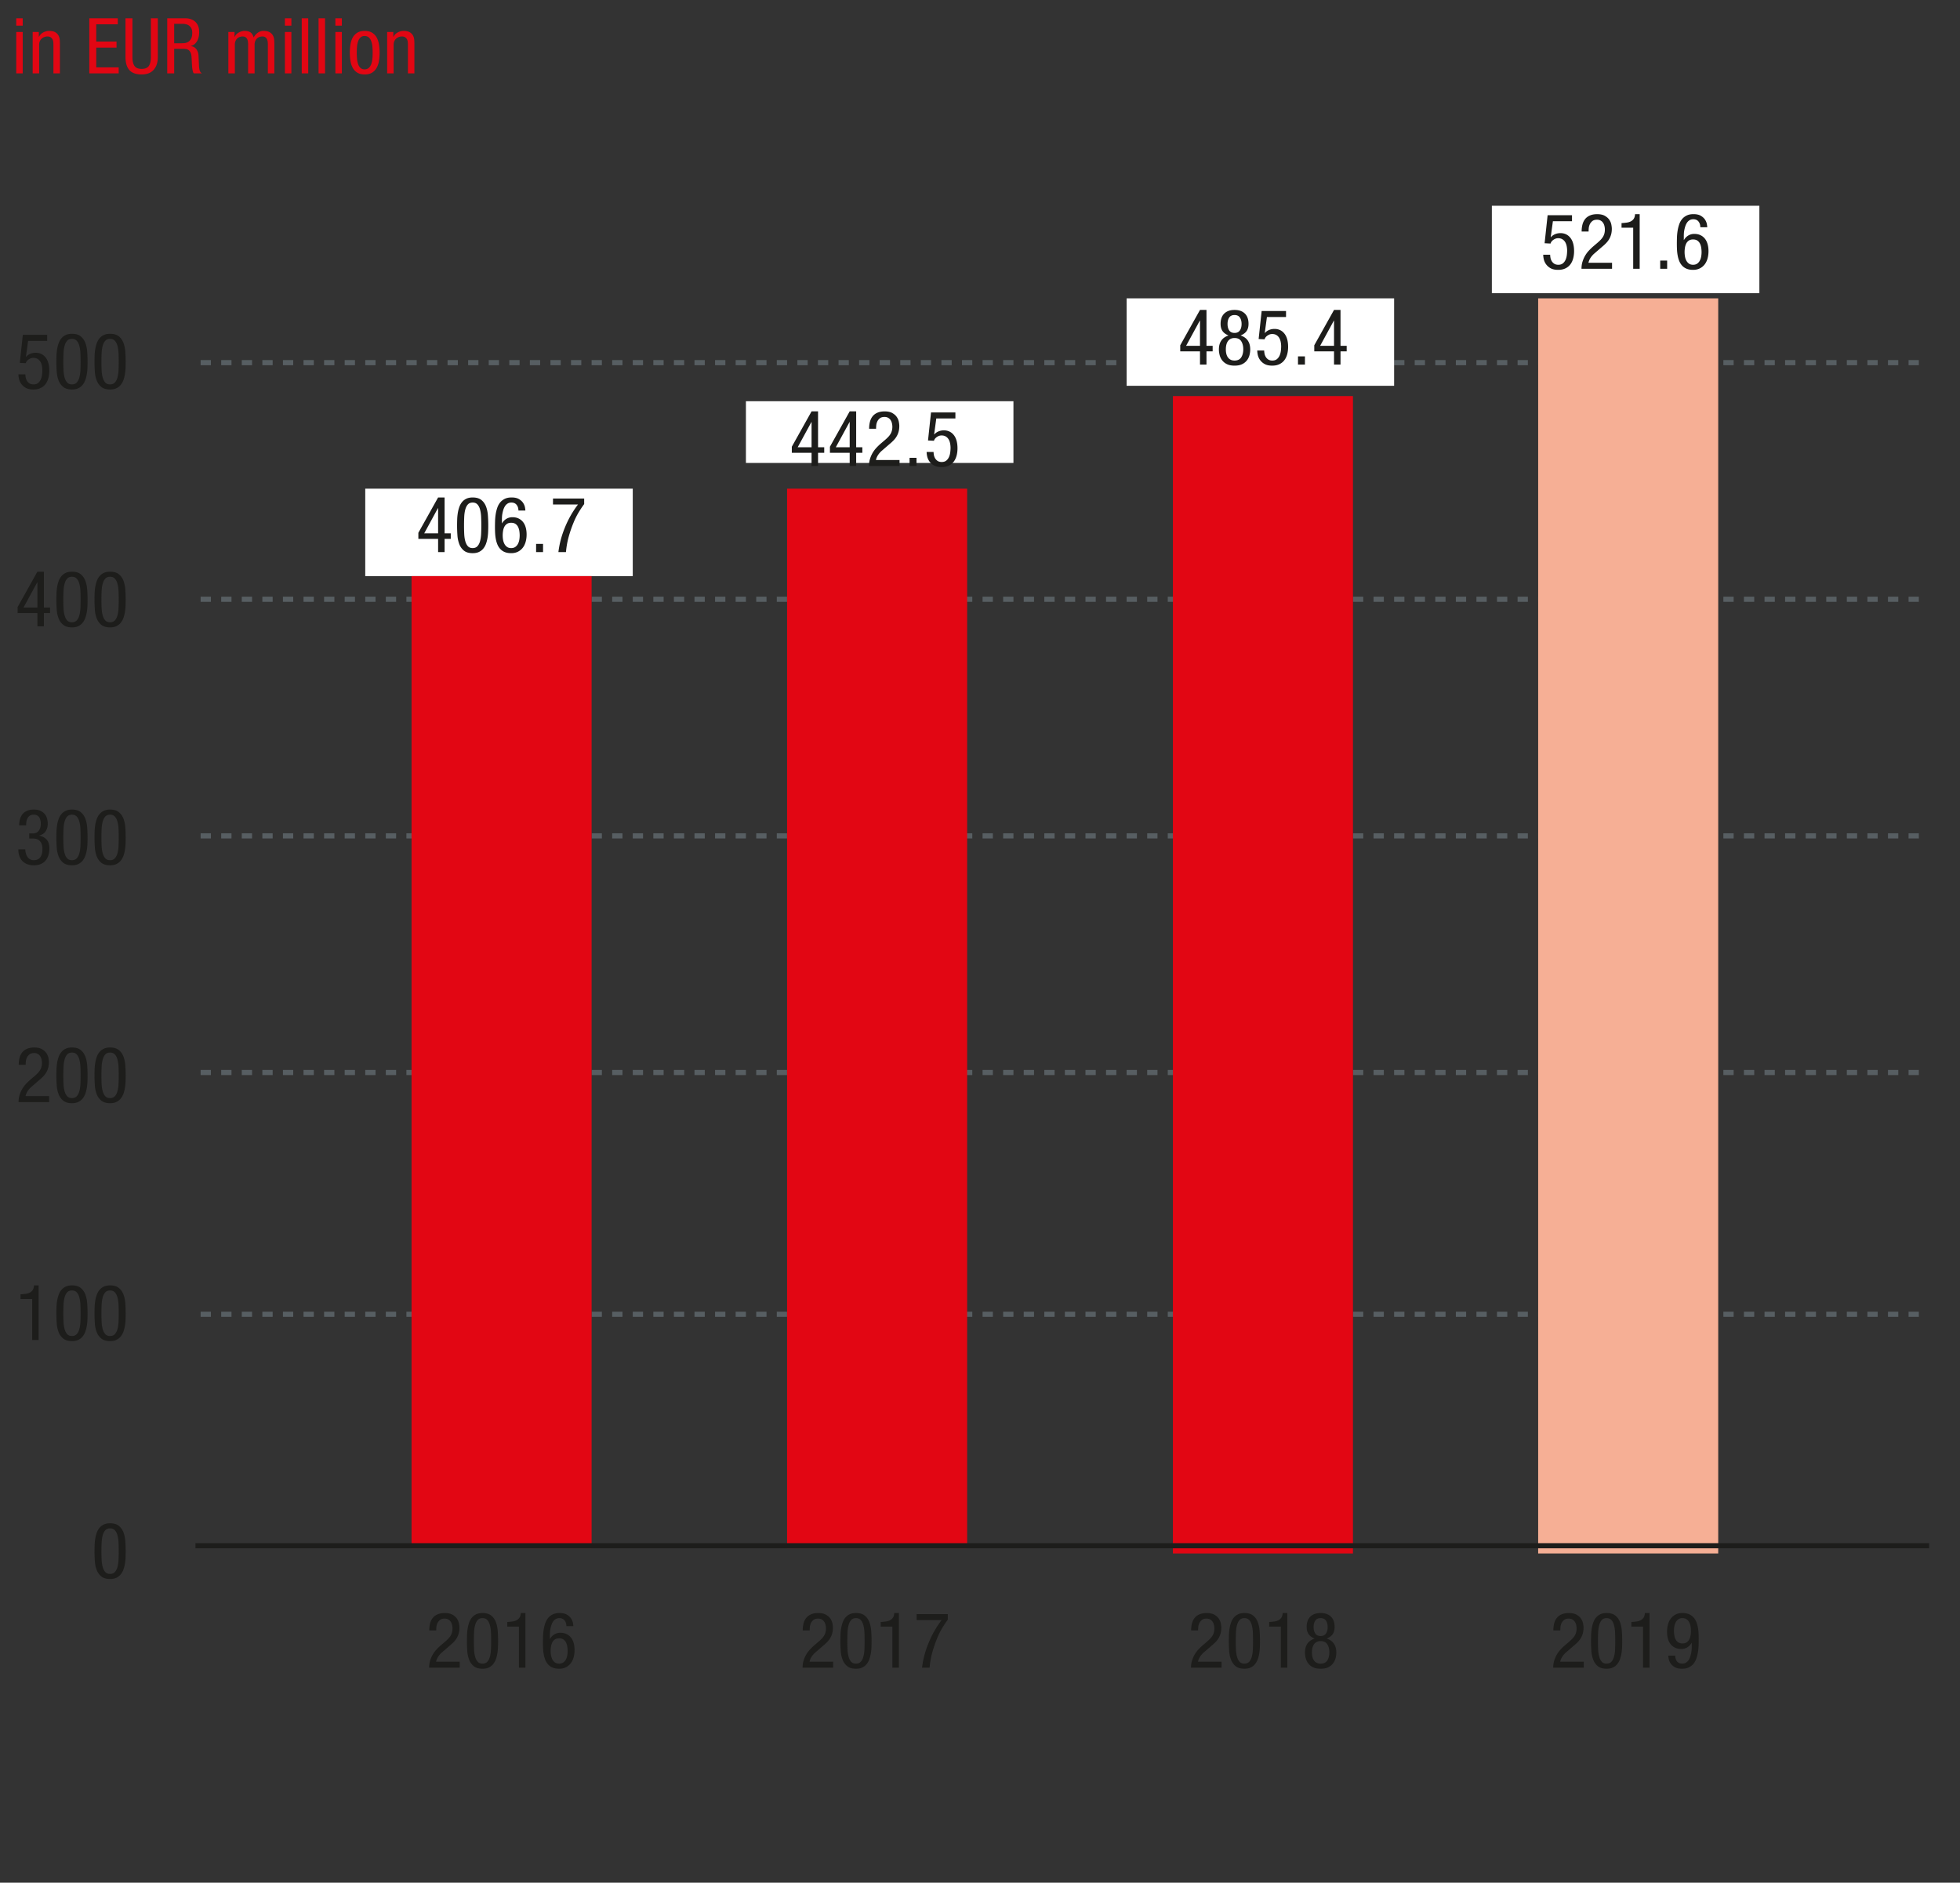 <svg xmlns="http://www.w3.org/2000/svg" xmlns:xlink="http://www.w3.org/1999/xlink" width="381" height="366" viewBox="0 0 381 366"><rect x="0" y="0" width="381" height="366" fill="#333333" stroke="none"/><style>.st2{fill:#1d1d1b}.st8{fill:#e20613}.st19{fill:#fff}.st51{fill:none;stroke:#575e62;stroke-miterlimit:10;stroke-dasharray:2,2}.st52{fill:none;stroke:#e20613;stroke-width:35}.st626{display:inline}</style><g id="Grafik"><path class="st2" d="M21.4 306.964c-.72 0-1.283-.163-1.688-.487a2.952 2.952 0 01-.908-1.253 5.827 5.827 0 01-.367-1.725 27.156 27.156 0 01-.068-1.905c0-.39.008-.795.022-1.215.015-.42.055-.832.12-1.237s.163-.79.292-1.155.308-.685.533-.96c.225-.274.505-.492.84-.652s.743-.24 1.223-.24c.72 0 1.282.163 1.688.487.405.325.707.748.907 1.268.2.521.323 1.105.368 1.755a28.247 28.247 0 01.045 3.12c-.015.41-.055.815-.12 1.215-.065.4-.163.78-.292 1.141a3.21 3.21 0 01-.532.952 2.399 2.399 0 01-.84.652c-.335.159-.743.239-1.223.239zm-1.68-5.37c0 .561.012 1.103.037 1.628.024.524.093.992.206 1.402s.28.737.501.982c.221.245.533.367.936.367.393 0 .702-.122.928-.367s.396-.572.508-.982c.113-.41.182-.878.207-1.402a36.371 36.371 0 000-3.308 6.593 6.593 0 00-.207-1.433c-.113-.415-.282-.745-.508-.99s-.536-.367-.928-.367c-.403 0-.715.122-.936.367-.221.245-.388.575-.501.99s-.182.893-.206 1.433c-.025.54-.037 1.1-.037 1.68zM3.985 251.626c.33-.021.65-.05.96-.09s.585-.12.825-.24.435-.29.585-.51.235-.521.255-.9h.9v10.62H6.25v-7.98H3.985v-.9zM13.99 260.716c-.72 0-1.283-.163-1.688-.487a2.952 2.952 0 01-.908-1.253 5.827 5.827 0 01-.367-1.725 27.156 27.156 0 01-.068-1.905c0-.39.008-.795.022-1.215.015-.42.055-.832.12-1.237s.163-.79.292-1.155.308-.685.533-.96c.225-.274.505-.492.84-.652s.743-.24 1.223-.24c.72 0 1.282.163 1.688.487.405.325.707.748.907 1.268.2.521.323 1.105.368 1.755a28.247 28.247 0 01.045 3.12c-.015.41-.055.815-.12 1.215-.065.4-.163.78-.292 1.141a3.21 3.21 0 01-.532.952 2.399 2.399 0 01-.84.652c-.336.159-.743.239-1.223.239zm-1.68-5.37c0 .561.012 1.103.037 1.628.024.524.093.992.206 1.402s.28.737.501.982c.221.245.533.367.936.367.393 0 .702-.122.928-.367s.396-.572.508-.982c.113-.41.182-.878.207-1.402a36.371 36.371 0 000-3.308 6.593 6.593 0 00-.207-1.433c-.113-.415-.282-.745-.508-.99s-.536-.367-.928-.367c-.403 0-.715.122-.936.367-.221.245-.388.575-.501.99s-.182.893-.206 1.433c-.025.54-.037 1.1-.037 1.68zM21.399 260.716c-.72 0-1.283-.163-1.688-.487a2.952 2.952 0 01-.908-1.253 5.827 5.827 0 01-.367-1.725 27.156 27.156 0 01-.068-1.905c0-.39.008-.795.022-1.215.015-.42.055-.832.12-1.237s.163-.79.292-1.155.308-.685.533-.96c.225-.274.505-.492.84-.652s.743-.24 1.223-.24c.72 0 1.282.163 1.688.487.405.325.707.748.907 1.268.2.521.323 1.105.368 1.755a28.247 28.247 0 01.045 3.12c-.015.41-.055.815-.12 1.215-.065.4-.163.78-.292 1.141a3.21 3.21 0 01-.532.952 2.399 2.399 0 01-.84.652c-.335.159-.743.239-1.223.239zm-1.68-5.37c0 .561.012 1.103.037 1.628.024.524.093.992.206 1.402s.28.737.501.982c.221.245.533.367.936.367.393 0 .702-.122.928-.367s.396-.572.508-.982c.113-.41.182-.878.207-1.402a36.371 36.371 0 000-3.308 6.593 6.593 0 00-.207-1.433c-.113-.415-.282-.745-.508-.99s-.536-.367-.928-.367c-.403 0-.715.122-.936.367-.221.245-.388.575-.501.99s-.182.893-.206 1.433c-.025.54-.037 1.1-.037 1.68zM9.55 214.256H3.61c0-.49.064-.945.194-1.365a5.52 5.52 0 011.229-2.152c.273-.295.559-.572.857-.832l.864-.735c.209-.18.4-.36.574-.54.174-.18.323-.37.447-.57.124-.199.218-.417.283-.652.064-.234.097-.497.097-.787 0-.22-.027-.445-.081-.675a1.917 1.917 0 00-.257-.615c-.118-.181-.275-.327-.471-.442s-.432-.173-.707-.173c-.402 0-.714.093-.935.277-.221.186-.386.4-.493.646a2.301 2.301 0 00-.192.757c-.02.261-.029.466-.029.615H3.64c0-.5.055-.957.165-1.372.11-.415.285-.771.525-1.065.24-.295.552-.524.938-.689.385-.165.847-.248 1.387-.248.61 0 1.103.105 1.478.315s.665.462.87.757c.205.296.34.605.405.931.064.325.097.603.097.832 0 .4-.043.76-.128 1.08s-.206.617-.362.893-.35.535-.581.78a9.047 9.047 0 01-.801.742l-1.51 1.305c-.292.25-.539.528-.74.833a2.987 2.987 0 00-.422.982h4.59v1.167zM13.99 214.466c-.72 0-1.283-.163-1.688-.487a2.952 2.952 0 01-.908-1.253 5.827 5.827 0 01-.367-1.725 27.156 27.156 0 01-.068-1.905c0-.39.008-.795.022-1.215.015-.42.055-.832.12-1.237s.163-.79.292-1.155.308-.685.533-.96c.225-.274.505-.492.84-.652s.743-.24 1.223-.24c.72 0 1.282.163 1.688.487.405.325.707.748.907 1.268.2.521.323 1.105.368 1.755a28.247 28.247 0 01.045 3.12c-.015.41-.055.815-.12 1.215-.065.4-.163.78-.292 1.141a3.21 3.21 0 01-.532.952 2.399 2.399 0 01-.84.652c-.336.159-.743.239-1.223.239zm-1.68-5.37c0 .561.012 1.103.037 1.628.024.524.093.992.206 1.402s.28.737.501.982c.221.245.533.367.936.367.393 0 .702-.122.928-.367s.396-.572.508-.982c.113-.41.182-.878.207-1.402a36.371 36.371 0 000-3.308 6.593 6.593 0 00-.207-1.433c-.113-.415-.282-.745-.508-.99s-.536-.367-.928-.367c-.403 0-.715.122-.936.367-.221.245-.388.575-.501.99s-.182.893-.206 1.433c-.025.54-.037 1.1-.037 1.68zM21.399 214.466c-.72 0-1.283-.163-1.688-.487a2.952 2.952 0 01-.908-1.253 5.827 5.827 0 01-.367-1.725 27.156 27.156 0 01-.068-1.905c0-.39.008-.795.022-1.215.015-.42.055-.832.12-1.237s.163-.79.292-1.155.308-.685.533-.96c.225-.274.505-.492.84-.652s.743-.24 1.223-.24c.72 0 1.282.163 1.688.487.405.325.707.748.907 1.268.2.521.323 1.105.368 1.755a28.247 28.247 0 01.045 3.12c-.015.41-.055.815-.12 1.215-.065.4-.163.78-.292 1.141a3.21 3.21 0 01-.532.952 2.399 2.399 0 01-.84.652c-.335.159-.743.239-1.223.239zm-1.68-5.37c0 .561.012 1.103.037 1.628.024.524.093.992.206 1.402s.28.737.501.982c.221.245.533.367.936.367.393 0 .702-.122.928-.367s.396-.572.508-.982c.113-.41.182-.878.207-1.402a36.371 36.371 0 000-3.308 6.593 6.593 0 00-.207-1.433c-.113-.415-.282-.745-.508-.99s-.536-.367-.928-.367c-.403 0-.715.122-.936.367-.221.245-.388.575-.501.99s-.182.893-.206 1.433c-.025.54-.037 1.1-.037 1.68zM5.68 162.021h.651c.552 0 .957-.18 1.213-.54.257-.359.385-.805.385-1.335 0-.239-.025-.467-.074-.683a1.745 1.745 0 00-.228-.562c-.103-.159-.243-.287-.419-.382s-.387-.143-.632-.143c-.342 0-.612.072-.808.218a1.438 1.438 0 00-.448.532c-.103.21-.169.435-.198.675s-.044.455-.044.646H3.73c0-.45.055-.863.165-1.238.11-.375.28-.697.51-.967.23-.271.522-.48.878-.63.354-.15.777-.226 1.267-.226.55 0 1.002.088 1.358.263.354.175.635.397.84.667.205.271.345.568.42.893.075.325.112.638.112.938 0 .54-.132 1.021-.397 1.44s-.682.7-1.252.84v.03c.6.12 1.078.375 1.433.765.355.391.533.96.533 1.71 0 .48-.063.923-.188 1.328a2.956 2.956 0 01-.555 1.042c-.245.29-.558.516-.938.675-.38.16-.825.24-1.335.24-.48 0-.885-.062-1.215-.188a2.809 2.809 0 01-.832-.473 2.254 2.254 0 01-.533-.638 3.331 3.331 0 01-.412-1.275 4.97 4.97 0 01-.022-.383v-.135h1.35c0 .24.032.485.096.735.063.25.162.478.295.682.132.205.304.37.516.495.211.125.464.188.759.188.187 0 .38-.029.582-.09.201-.06.38-.17.538-.33.157-.159.288-.382.391-.667s.155-.652.155-1.103c0-.63-.153-1.125-.46-1.485-.306-.36-.786-.54-1.438-.54H5.68v-.989zM13.99 168.216c-.72 0-1.283-.163-1.688-.487a2.952 2.952 0 01-.908-1.253 5.827 5.827 0 01-.367-1.725 27.156 27.156 0 01-.068-1.905c0-.39.008-.795.022-1.215.015-.42.055-.832.12-1.237s.163-.79.292-1.155.308-.685.533-.96c.225-.274.505-.492.84-.652s.743-.24 1.223-.24c.72 0 1.282.163 1.688.487.405.325.707.748.907 1.268.2.521.323 1.105.368 1.755a28.247 28.247 0 01.045 3.12c-.015.41-.055.815-.12 1.215-.065.4-.163.78-.292 1.141a3.21 3.21 0 01-.532.952 2.399 2.399 0 01-.84.652c-.336.159-.743.239-1.223.239zm-1.68-5.37c0 .561.012 1.103.037 1.628.024.524.093.992.206 1.402s.28.737.501.982c.221.245.533.367.936.367.393 0 .702-.122.928-.367s.396-.572.508-.982c.113-.41.182-.878.207-1.402a36.371 36.371 0 000-3.308 6.593 6.593 0 00-.207-1.433c-.113-.415-.282-.745-.508-.99s-.536-.367-.928-.367c-.403 0-.715.122-.936.367-.221.245-.388.575-.501.99s-.182.893-.206 1.433c-.025.54-.037 1.1-.037 1.68zM21.399 168.216c-.72 0-1.283-.163-1.688-.487a2.952 2.952 0 01-.908-1.253 5.827 5.827 0 01-.367-1.725 27.156 27.156 0 01-.068-1.905c0-.39.008-.795.022-1.215.015-.42.055-.832.12-1.237s.163-.79.292-1.155.308-.685.533-.96c.225-.274.505-.492.84-.652s.743-.24 1.223-.24c.72 0 1.282.163 1.688.487.405.325.707.748.907 1.268.2.521.323 1.105.368 1.755a28.247 28.247 0 01.045 3.12c-.015.41-.055.815-.12 1.215-.065.4-.163.78-.292 1.141a3.21 3.21 0 01-.532.952 2.399 2.399 0 01-.84.652c-.335.159-.743.239-1.223.239zm-1.68-5.37c0 .561.012 1.103.037 1.628.024.524.093.992.206 1.402s.28.737.501.982c.221.245.533.367.936.367.393 0 .702-.122.928-.367s.396-.572.508-.982c.113-.41.182-.878.207-1.402a36.371 36.371 0 000-3.308 6.593 6.593 0 00-.207-1.433c-.113-.415-.282-.745-.508-.99s-.536-.367-.928-.367c-.403 0-.715.122-.936.367-.221.245-.388.575-.501.99s-.182.893-.206 1.433c-.025.54-.037 1.1-.037 1.68zM7.27 111.136h1.26v6.976h1.2v1.079h-1.2v2.565H7.27v-2.565H3.43v-1.185l3.84-6.87zm-2.7 6.975h2.7v-4.905h-.03l-2.67 4.905zM13.99 121.966c-.72 0-1.283-.163-1.688-.487a2.952 2.952 0 01-.908-1.253 5.827 5.827 0 01-.367-1.725 27.156 27.156 0 01-.068-1.905c0-.39.008-.795.022-1.215.015-.42.055-.832.12-1.237s.163-.79.292-1.155.308-.685.533-.96c.225-.274.505-.492.84-.652s.743-.24 1.223-.24c.72 0 1.282.163 1.688.487.405.325.707.748.907 1.268.2.521.323 1.105.368 1.755a28.247 28.247 0 01.045 3.12c-.015.41-.055.815-.12 1.215-.065.4-.163.78-.292 1.141a3.21 3.21 0 01-.532.952 2.399 2.399 0 01-.84.652c-.336.159-.743.239-1.223.239zm-1.68-5.37c0 .561.012 1.103.037 1.628.024.524.093.992.206 1.402s.28.737.501.982c.221.245.533.367.936.367.393 0 .702-.122.928-.367s.396-.572.508-.982c.113-.41.182-.878.207-1.402a36.371 36.371 0 000-3.308 6.593 6.593 0 00-.207-1.433c-.113-.415-.282-.745-.508-.99s-.536-.367-.928-.367c-.403 0-.715.122-.936.367-.221.245-.388.575-.501.99s-.182.893-.206 1.433c-.025.54-.037 1.1-.037 1.68zM21.399 121.966c-.72 0-1.283-.163-1.688-.487a2.952 2.952 0 01-.908-1.253 5.827 5.827 0 01-.367-1.725 27.156 27.156 0 01-.068-1.905c0-.39.008-.795.022-1.215.015-.42.055-.832.12-1.237s.163-.79.292-1.155.308-.685.533-.96c.225-.274.505-.492.84-.652s.743-.24 1.223-.24c.72 0 1.282.163 1.688.487.405.325.707.748.907 1.268.2.521.323 1.105.368 1.755a28.247 28.247 0 01.045 3.12c-.015.41-.055.815-.12 1.215-.065.4-.163.78-.292 1.141a3.21 3.21 0 01-.532.952 2.399 2.399 0 01-.84.652c-.335.159-.743.239-1.223.239zm-1.68-5.37c0 .561.012 1.103.037 1.628.024.524.093.992.206 1.402s.28.737.501.982c.221.245.533.367.936.367.393 0 .702-.122.928-.367s.396-.572.508-.982c.113-.41.182-.878.207-1.402a36.371 36.371 0 000-3.308 6.593 6.593 0 00-.207-1.433c-.113-.415-.282-.745-.508-.99s-.536-.367-.928-.367c-.403 0-.715.122-.936.367-.221.245-.388.575-.501.99s-.182.893-.206 1.433c-.025.54-.037 1.1-.037 1.68zM4.435 65.1h4.74v1.17H5.461l-.417 3.075.03.03c.219-.26.492-.458.821-.593a2.679 2.679 0 011.03-.202c.806 0 1.45.303 1.933.907.482.605.724 1.468.724 2.588 0 .5-.058.97-.172 1.409-.115.44-.295.825-.54 1.155-.245.33-.565.593-.96.788-.398.195-.87.293-1.42.293-.63 0-1.135-.112-1.515-.338a2.667 2.667 0 01-1.298-1.785 4.474 4.474 0 01-.097-.818h1.35c0 .141.017.32.051.54.034.221.108.436.221.646.113.21.275.39.486.54.211.149.489.225.833.225.363 0 .658-.092.884-.277.226-.185.4-.417.523-.697.123-.28.204-.58.243-.9a7.39 7.39 0 00.059-.886c0-.29-.029-.58-.088-.87s-.155-.547-.288-.772a1.593 1.593 0 00-.538-.548c-.227-.14-.502-.21-.826-.21-.226 0-.43.043-.612.128a2.022 2.022 0 00-.465.293c-.128.109-.226.225-.295.345s-.103.21-.103.27l-1.165-.06.585-5.446zM13.99 75.72c-.72 0-1.283-.163-1.688-.487a2.952 2.952 0 01-.908-1.253 5.827 5.827 0 01-.367-1.725 27.156 27.156 0 01-.068-1.905c0-.39.008-.795.022-1.215.015-.42.055-.832.12-1.237s.163-.79.292-1.155.308-.685.533-.96c.225-.274.505-.492.84-.652s.743-.24 1.223-.24c.72 0 1.282.163 1.688.487.405.325.707.748.907 1.268.2.521.323 1.105.368 1.755a28.247 28.247 0 01.045 3.12c-.015.41-.055.815-.12 1.215-.065.4-.163.78-.292 1.141a3.21 3.21 0 01-.532.952 2.399 2.399 0 01-.84.652c-.336.159-.743.239-1.223.239zm-1.68-5.37c0 .561.012 1.103.037 1.628.024.524.093.992.206 1.402s.28.737.501.982c.221.245.533.367.936.367.393 0 .702-.122.928-.367s.396-.572.508-.982c.113-.41.182-.878.207-1.402a36.371 36.371 0 000-3.308 6.593 6.593 0 00-.207-1.433c-.113-.415-.282-.745-.508-.99s-.536-.367-.928-.367c-.403 0-.715.122-.936.367-.221.245-.388.575-.501.99s-.182.893-.206 1.433c-.025.54-.037 1.1-.037 1.68zM21.399 75.72c-.72 0-1.283-.163-1.688-.487a2.952 2.952 0 01-.908-1.253 5.827 5.827 0 01-.367-1.725 27.156 27.156 0 01-.068-1.905c0-.39.008-.795.022-1.215.015-.42.055-.832.12-1.237s.163-.79.292-1.155.308-.685.533-.96c.225-.274.505-.492.84-.652s.743-.24 1.223-.24c.72 0 1.282.163 1.688.487.405.325.707.748.907 1.268.2.521.323 1.105.368 1.755a28.247 28.247 0 01.045 3.12c-.015.41-.055.815-.12 1.215-.065.4-.163.78-.292 1.141a3.21 3.21 0 01-.532.952 2.399 2.399 0 01-.84.652c-.335.159-.743.239-1.223.239zm-1.68-5.37c0 .561.012 1.103.037 1.628.024.524.093.992.206 1.402s.28.737.501.982c.221.245.533.367.936.367.393 0 .702-.122.928-.367s.396-.572.508-.982c.113-.41.182-.878.207-1.402a36.371 36.371 0 000-3.308 6.593 6.593 0 00-.207-1.433c-.113-.415-.282-.745-.508-.99s-.536-.367-.928-.367c-.403 0-.715.122-.936.367-.221.245-.388.575-.501.99s-.182.893-.206 1.433c-.025.54-.037 1.1-.037 1.68z"/><path class="st51" d="M39 70.5h335M39 116.5h335M39 162.5h335M39 208.5h335M39 255.5h335M36.81 255.03"/><path class="st2" d="M161.952 324.201h-5.94c0-.49.064-.945.194-1.365a5.52 5.52 0 011.229-2.152c.273-.295.559-.572.857-.832l.864-.735c.209-.18.4-.36.574-.54.174-.18.323-.37.447-.57.124-.199.218-.417.283-.652.064-.234.097-.497.097-.787 0-.22-.027-.445-.081-.675a1.917 1.917 0 00-.257-.615c-.118-.181-.275-.327-.471-.442s-.432-.173-.707-.173c-.402 0-.714.093-.935.277-.221.186-.386.4-.493.646a2.301 2.301 0 00-.192.757c-.02.261-.029.466-.029.615h-1.35c0-.5.055-.957.165-1.372.11-.415.285-.771.525-1.065.24-.295.552-.524.938-.689.385-.165.847-.248 1.387-.248.61 0 1.103.105 1.478.315s.665.462.87.757c.205.296.34.605.405.931.064.325.097.603.097.832 0 .4-.043.76-.128 1.08s-.206.617-.362.893-.35.535-.581.78a9.047 9.047 0 01-.801.742l-1.51 1.305c-.292.25-.539.528-.74.833a2.987 2.987 0 00-.422.982h4.59v1.167zM166.392 324.411c-.72 0-1.283-.163-1.688-.487a2.952 2.952 0 01-.908-1.253 5.827 5.827 0 01-.367-1.725 27.156 27.156 0 01-.068-1.905c0-.39.008-.795.022-1.215.015-.42.055-.832.12-1.237s.163-.79.292-1.155.308-.685.533-.96c.225-.274.505-.492.84-.652s.743-.24 1.223-.24c.72 0 1.282.163 1.688.487.405.325.707.748.907 1.268.2.521.323 1.105.368 1.755a28.247 28.247 0 01.045 3.12c-.015.41-.055.815-.12 1.215-.065.4-.163.78-.292 1.141a3.21 3.21 0 01-.532.952 2.399 2.399 0 01-.84.652c-.336.159-.743.239-1.223.239zm-1.681-5.37c0 .561.012 1.103.037 1.628.024.524.093.992.206 1.402s.28.737.501.982c.221.245.533.367.936.367.393 0 .702-.122.928-.367s.396-.572.508-.982c.113-.41.182-.878.207-1.402a36.371 36.371 0 000-3.308 6.593 6.593 0 00-.207-1.433c-.113-.415-.282-.745-.508-.99s-.536-.367-.928-.367c-.403 0-.715.122-.936.367-.221.245-.388.575-.501.99s-.182.893-.206 1.433c-.024.54-.037 1.1-.037 1.68zM171.206 315.321c.33-.021.65-.05.96-.09s.585-.12.825-.24.435-.29.585-.51.235-.521.255-.9h.9v10.62h-1.26v-7.98h-2.265v-.9zM178.181 313.791h6.06v1.08c-.29.381-.627.882-1.012 1.503a14.325 14.325 0 00-1.073 2.148c-.34.821-.643 1.7-.907 2.637-.265.937-.448 1.95-.548 3.042h-1.47c.2-1.643.63-3.255 1.29-4.838a19.35 19.35 0 012.52-4.417h-4.86v-1.155z"/><path class="st19" d="M71 95h52v17H71z"/><path class="st52" d="M97.5 301V112"/><g><path class="st2" d="M237.456 324.201h-5.94c0-.49.064-.945.193-1.365.13-.42.299-.81.507-1.17.209-.359.449-.688.723-.982s.56-.572.857-.832l.864-.735c.208-.18.399-.36.573-.54s.323-.37.447-.57a2.44 2.44 0 00.283-.652c.064-.234.097-.497.097-.787 0-.22-.027-.445-.081-.675a1.896 1.896 0 00-.258-.615c-.117-.181-.274-.327-.471-.442s-.432-.173-.706-.173c-.403 0-.715.093-.936.277-.221.186-.385.4-.493.646a2.3 2.3 0 00-.191.757c-.02.261-.029.466-.029.615h-1.35c0-.5.055-.957.165-1.372a2.79 2.79 0 01.524-1.065c.24-.295.553-.524.938-.689s.848-.248 1.388-.248c.61 0 1.103.105 1.478.315s.665.462.87.757c.205.296.34.605.405.931.064.325.098.603.098.832 0 .4-.043.76-.129 1.08s-.206.617-.362.893-.35.535-.581.78-.499.492-.801.742l-1.51 1.305c-.292.25-.539.528-.74.833s-.342.633-.422.982h4.59v1.167zM241.896 324.411c-.72 0-1.282-.163-1.688-.487a2.958 2.958 0 01-.907-1.253c-.2-.51-.322-1.085-.367-1.725s-.067-1.275-.067-1.905c0-.39.007-.795.022-1.215.015-.42.055-.832.12-1.237.064-.405.162-.79.292-1.155s.308-.685.532-.96c.226-.274.505-.492.841-.652.335-.16.742-.24 1.222-.24.721 0 1.283.163 1.688.487.405.325.708.748.908 1.268.199.521.322 1.105.367 1.755a28.247 28.247 0 01.045 3.12c-.014.41-.055.815-.12 1.215-.065.4-.162.78-.292 1.141a3.234 3.234 0 01-.533.952 2.399 2.399 0 01-.84.652c-.336.159-.743.239-1.223.239zm-1.68-5.37c0 .561.013 1.103.037 1.628.024.524.093.992.206 1.402s.28.737.501.982.533.367.936.367c.394 0 .703-.122.929-.367s.396-.572.509-.982a6.46 6.46 0 00.206-1.402 37.833 37.833 0 000-3.308 6.658 6.658 0 00-.206-1.433c-.113-.415-.283-.745-.509-.99s-.535-.367-.929-.367c-.402 0-.715.122-.936.367s-.388.575-.501.99-.182.893-.206 1.433-.037 1.1-.037 1.68zM246.711 315.321c.33-.021.65-.05.96-.09s.585-.12.825-.24.435-.29.585-.51.234-.521.255-.9h.9v10.62h-1.261v-7.98h-2.265v-.9zM253.671 321.276c0-1.41.625-2.32 1.875-2.73-.54-.22-.933-.51-1.177-.87-.245-.359-.368-.824-.368-1.395 0-.87.24-1.537.721-2.003.479-.465 1.145-.697 1.994-.697.851 0 1.516.232 1.995.697.48.466.721 1.133.721 2.003 0 .57-.123 1.035-.368 1.395-.245.36-.638.65-1.178.87 1.25.41 1.875 1.32 1.875 2.73 0 .35-.047.71-.142 1.08-.096.37-.258.707-.488 1.013a2.58 2.58 0 01-.93.75c-.39.194-.885.292-1.485.292-.6 0-1.095-.098-1.484-.292a2.593 2.593 0 01-.931-.75c-.229-.306-.393-.643-.487-1.013s-.143-.73-.143-1.08zm1.35-.045c0 .32.031.612.096.877.063.266.164.495.302.69s.312.348.523.457c.211.11.469.165.773.165.6 0 1.032-.207 1.298-.622.265-.415.397-.938.397-1.567s-.133-1.152-.397-1.567c-.266-.415-.698-.623-1.298-.623-.305 0-.562.056-.773.165-.212.11-.386.263-.523.458a1.976 1.976 0 00-.302.697c-.064.27-.096.56-.096.87zm1.695-6.66c-.479 0-.827.162-1.042.487s-.322.742-.322 1.253c0 .51.107.928.322 1.252.215.325.562.487 1.042.487.47 0 .814-.162 1.035-.487.22-.324.33-.742.33-1.252 0-.511-.11-.928-.33-1.253-.221-.325-.565-.487-1.035-.487z"/></g><path class="st19" d="M145 78h52v12h-52z"/><path class="st52" d="M170.5 301V95"/><g><path class="st2" d="M307.865 324.201h-5.94c0-.49.064-.945.193-1.365.13-.42.299-.81.507-1.17.209-.359.449-.688.723-.982s.56-.572.857-.832l.864-.735c.208-.18.399-.36.573-.54s.323-.37.447-.57a2.44 2.44 0 00.283-.652c.064-.234.097-.497.097-.787 0-.22-.027-.445-.081-.675a1.896 1.896 0 00-.258-.615c-.117-.181-.274-.327-.471-.442s-.432-.173-.706-.173c-.403 0-.715.093-.936.277-.221.186-.385.4-.493.646a2.3 2.3 0 00-.191.757c-.02.261-.029.466-.029.615h-1.35c0-.5.055-.957.165-1.372a2.79 2.79 0 01.524-1.065c.24-.295.553-.524.938-.689s.848-.248 1.388-.248c.61 0 1.103.105 1.478.315s.665.462.87.757c.205.296.34.605.405.931.064.325.098.603.098.832 0 .4-.043.76-.129 1.08s-.206.617-.362.893-.35.535-.581.78-.499.492-.801.742l-1.51 1.305c-.292.25-.539.528-.74.833s-.342.633-.422.982h4.59v1.167zM312.305 324.411c-.72 0-1.282-.163-1.688-.487a2.958 2.958 0 01-.907-1.253c-.2-.51-.322-1.085-.367-1.725s-.067-1.275-.067-1.905c0-.39.007-.795.022-1.215.015-.42.055-.832.12-1.237.064-.405.162-.79.292-1.155s.308-.685.532-.96c.226-.274.505-.492.841-.652.335-.16.742-.24 1.222-.24.721 0 1.283.163 1.688.487.405.325.708.748.908 1.268.199.521.322 1.105.367 1.755a28.247 28.247 0 01.045 3.12c-.014.41-.055.815-.12 1.215-.065.4-.162.78-.292 1.141a3.234 3.234 0 01-.533.952 2.399 2.399 0 01-.84.652c-.336.159-.743.239-1.223.239zm-1.68-5.37c0 .561.013 1.103.037 1.628.024.524.093.992.206 1.402s.28.737.501.982.533.367.936.367c.394 0 .703-.122.929-.367s.396-.572.509-.982a6.46 6.46 0 00.206-1.402 37.833 37.833 0 000-3.308 6.658 6.658 0 00-.206-1.433c-.113-.415-.283-.745-.509-.99s-.535-.367-.929-.367c-.402 0-.715.122-.936.367s-.388.575-.501.99-.182.893-.206 1.433-.037 1.1-.037 1.68zM317.12 315.321c.33-.021.65-.05.96-.09s.585-.12.825-.24.435-.29.585-.51.234-.521.255-.9h.9v10.62h-1.261v-7.98h-2.265v-.9zM325.641 321.861c0 .45.117.822.354 1.117.235.295.574.442 1.016.442.284 0 .53-.067.736-.202s.375-.305.508-.51.238-.433.316-.683c.079-.25.141-.492.185-.728s.071-.45.081-.646c.01-.194.015-.337.015-.427v-.841h-.03a2.335 2.335 0 01-.648.744c-.164.125-.36.229-.589.314s-.486.128-.775.128c-.457 0-.856-.083-1.199-.248s-.632-.395-.865-.689-.407-.647-.521-1.058-.171-.865-.171-1.365c0-.51.062-.987.188-1.433.125-.444.314-.829.569-1.154s.567-.58.938-.766c.37-.185.805-.277 1.306-.277.489 0 .907.075 1.252.226.345.149.635.35.87.6s.42.543.555.877c.136.336.237.688.308 1.058.07.37.115.753.135 1.147.021.396.03.772.03 1.133 0 .4-.007.822-.022 1.268-.015.445-.058.883-.127 1.312-.07.43-.173.84-.308 1.23a3.3 3.3 0 01-.562 1.02c-.24.29-.54.522-.9.697s-.795.263-1.305.263c-.62 0-1.107-.11-1.463-.33-.354-.22-.622-.473-.803-.758-.18-.284-.295-.569-.345-.854s-.075-.487-.075-.607h1.346zm3.059-4.83c0-.28-.024-.564-.073-.855a2.633 2.633 0 00-.266-.795 1.676 1.676 0 00-.508-.585c-.212-.149-.479-.225-.803-.225-.324 0-.592.075-.804.225-.211.15-.38.346-.508.585-.128.24-.216.506-.266.795-.049.291-.073.575-.073.855s.022.565.066.854c.044.291.125.556.243.796.117.239.284.435.501.585.216.149.496.225.84.225.343 0 .623-.075.84-.225.216-.15.383-.346.5-.585a2.71 2.71 0 00.243-.796c.046-.288.068-.573.068-.854z"/></g><path class="st19" d="M219 58h52v17h-52zM290 40h52v17h-52z"/><path class="st52" d="M245.5 302V77"/><path fill="none" stroke="#f6af95" stroke-width="35" d="M316.5 302V58"/><g><path class="st2" d="M89.355 324.201h-5.94c0-.49.064-.945.194-1.365a5.52 5.52 0 011.229-2.152c.273-.295.559-.572.857-.832l.864-.735c.209-.18.4-.36.574-.54.174-.18.323-.37.447-.57.124-.199.218-.417.283-.652.064-.234.097-.497.097-.787 0-.22-.027-.445-.081-.675a1.917 1.917 0 00-.257-.615c-.118-.181-.275-.327-.471-.442s-.432-.173-.707-.173c-.402 0-.714.093-.935.277-.221.186-.386.4-.493.646a2.301 2.301 0 00-.192.757c-.02.261-.029.466-.029.615h-1.35c0-.5.055-.957.165-1.372.11-.415.285-.771.525-1.065.24-.295.552-.524.938-.689.385-.165.847-.248 1.387-.248.61 0 1.103.105 1.478.315s.665.462.87.757c.205.296.34.605.405.931.064.325.097.603.097.832 0 .4-.043.76-.128 1.08s-.206.617-.362.893-.35.535-.581.78a9.047 9.047 0 01-.801.742l-1.51 1.305c-.292.25-.539.528-.74.833a2.987 2.987 0 00-.422.982h4.59v1.167zM93.795 324.411c-.72 0-1.283-.163-1.688-.487a2.952 2.952 0 01-.908-1.253 5.827 5.827 0 01-.367-1.725 27.156 27.156 0 01-.068-1.905c0-.39.008-.795.022-1.215.015-.42.055-.832.12-1.237s.163-.79.292-1.155.308-.685.533-.96c.225-.274.505-.492.84-.652s.743-.24 1.223-.24c.72 0 1.282.163 1.688.487.405.325.707.748.907 1.268.2.521.323 1.105.368 1.755a28.247 28.247 0 01.045 3.12c-.015.41-.055.815-.12 1.215-.065.4-.163.78-.292 1.141a3.21 3.21 0 01-.532.952 2.399 2.399 0 01-.84.652c-.336.159-.743.239-1.223.239zm-1.68-5.37c0 .561.012 1.103.037 1.628.024.524.093.992.206 1.402s.28.737.501.982c.221.245.533.367.936.367.393 0 .702-.122.928-.367s.396-.572.508-.982c.113-.41.182-.878.207-1.402a36.371 36.371 0 000-3.308 6.593 6.593 0 00-.207-1.433c-.113-.415-.282-.745-.508-.99s-.536-.367-.928-.367c-.403 0-.715.122-.936.367-.221.245-.388.575-.501.99s-.182.893-.206 1.433c-.025.54-.037 1.1-.037 1.68zM98.609 315.321c.33-.021.65-.05.96-.09s.585-.12.825-.24.435-.29.585-.51.235-.521.255-.9h.9v10.62h-1.26v-7.98h-2.265v-.9zM110.099 316.131c0-.449-.118-.822-.354-1.117s-.574-.442-1.016-.442c-.285 0-.53.065-.736.195-.207.13-.375.3-.508.51s-.238.44-.316.689c-.079.25-.14.493-.184.728-.044.235-.071.45-.081.646-.01.194-.015.337-.015.428v.84h.03c.05-.101.129-.218.238-.353s.246-.265.41-.391a2.214 2.214 0 011.364-.442c.457 0 .857.083 1.2.248s.631.395.865.689c.233.295.407.65.521 1.065s.171.867.171 1.357c0 .51-.062.987-.188 1.433s-.315.83-.57 1.155c-.255.324-.57.58-.945.765s-.808.277-1.298.277-.907-.072-1.252-.218a2.461 2.461 0 01-.87-.6 2.91 2.91 0 01-.555-.878c-.135-.33-.238-.683-.308-1.058s-.115-.757-.135-1.147c-.021-.39-.03-.77-.03-1.14 0-.399.008-.822.022-1.268.015-.444.058-.882.127-1.312.07-.43.173-.84.308-1.229.135-.391.323-.73.562-1.021.24-.29.54-.522.9-.697.36-.175.795-.263 1.305-.263.61 0 1.095.11 1.455.33s.63.473.81.758c.18.285.295.569.345.854.05.285.075.487.075.607h-1.347zm-3.06 4.83c0 .28.024.565.074.855s.138.555.265.795.297.435.508.585c.211.149.479.225.803.225.324 0 .592-.075.803-.225a1.67 1.67 0 00.509-.585c.127-.24.216-.505.265-.795.049-.29.074-.575.074-.855 0-.279-.022-.564-.066-.854a2.703 2.703 0 00-.243-.795 1.505 1.505 0 00-.501-.585c-.216-.15-.496-.226-.84-.226s-.624.075-.839.226a1.505 1.505 0 00-.501.585 2.703 2.703 0 00-.243.795 5.437 5.437 0 00-.068.854z"/></g><path fill="none" stroke="#1d1d1b" d="M375 300.5H38"/><g><defs><path id="SVGID_12_" d="M1135.217 1654.469l-1.843 45.274h19.354c0-2.456.536-4.222 1.613-5.299 1.074-1.074 2.494-1.613 4.262-1.613 1.995 0 3.514.904 4.55 2.707 1.037 1.806 1.555 5.011 1.555 9.619 0 3.917-.115 7.027-.346 9.331-.23 2.304-.616 4.072-1.152 5.299-.539 1.23-1.192 2.016-1.958 2.362-.77.346-1.653.518-2.65.518-1.843 0-3.283-.691-4.32-2.074-1.037-1.382-1.555-3.992-1.555-7.834v-2.765h-20.045v2.65c0 7.373 2.091 13.115 6.278 17.222 4.184 4.11 11.002 6.163 20.448 6.163 5.069 0 9.31-.653 12.73-1.958 3.416-1.304 6.163-3.283 8.237-5.933 2.073-2.65 3.55-5.97 4.435-9.965.882-3.992 1.325-8.64 1.325-13.939 0-8.83-1.728-15.358-5.184-19.584-3.456-4.222-8.525-6.336-15.206-6.336-3.073 0-5.858.539-8.352 1.613a23.642 23.642 0 00-6.739 4.378l.922-13.709h30.989v-16.128h-47.348zm-163.281.345c-3.456 1.307-6.182 3.189-8.179 5.645-1.997 2.459-3.322 5.357-3.974 8.698-.653 3.341-1.018 7.125-1.094 11.347h20.045v-3.456c0-2.304.173-4.165.518-5.587.346-1.419.806-2.514 1.382-3.283.576-.766 1.21-1.285 1.901-1.555a6.023 6.023 0 012.189-.403c1.69 0 3.034.654 4.032 1.958.998 1.307 1.498 3.686 1.498 7.142 0 3.074-.442 5.55-1.325 7.43-.883 1.883-2.362 3.859-4.435 5.933l-14.285 14.515c-4.685 4.838-7.891 9.813-9.619 14.918-1.728 5.109-2.592 10.541-2.592 16.301h53.683v-16.128h-28.109c.384-1.227 1.133-2.419 2.246-3.571a254.508 254.508 0 013.053-3.11l12.672-12.326c3.072-3.07 5.53-6.488 7.373-10.253 1.843-3.762 2.765-8.41 2.765-13.939 0-3.07-.365-5.95-1.094-8.64a15.808 15.808 0 00-4.032-7.027c-1.958-1.995-4.627-3.589-8.006-4.781-3.379-1.189-7.757-1.786-13.133-1.786-5.532 0-10.024.654-13.48 1.958m66.24 64.8c-1-2.034-1.498-5.933-1.498-11.693v-26.957c0-5.76.498-9.656 1.498-11.693.997-2.034 2.61-3.053 4.838-3.053 2.226 0 3.838 1.019 4.838 3.053.997 2.037 1.498 5.933 1.498 11.693v26.957c0 5.76-.501 9.659-1.498 11.693-1 2.037-2.613 3.053-4.838 3.053-2.229 0-3.842-1.016-4.838-3.053m-7.546-64.915c-3.496 1.23-6.376 3.419-8.64 6.566-2.267 3.15-3.957 7.413-5.069 12.787-1.115 5.378-1.67 12.174-1.67 20.39 0 8.219.555 15.016 1.67 20.39 1.112 5.378 2.802 9.64 5.069 12.787 2.264 3.15 5.144 5.339 8.64 6.566 3.493 1.229 7.621 1.843 12.384 1.843 4.76 0 8.888-.614 12.384-1.843 3.493-1.227 6.373-3.416 8.64-6.566 2.264-3.147 3.954-7.41 5.069-12.787 1.112-5.374 1.67-12.171 1.67-20.39 0-8.216-.558-15.013-1.67-20.39-1.115-5.374-2.805-9.637-5.069-12.787-2.267-3.147-5.147-5.336-8.64-6.566-3.496-1.227-7.624-1.843-12.384-1.843-4.763 0-8.891.616-12.384 1.843m66.261 64.915c-.998-2.034-1.498-5.933-1.498-11.693v-26.957c0-5.76.499-9.656 1.498-11.693.997-2.034 2.61-3.053 4.838-3.053 2.227 0 3.84 1.019 4.839 3.053.997 2.037 1.498 5.933 1.498 11.693v26.957c0 5.76-.501 9.659-1.498 11.693-.999 2.037-2.611 3.053-4.839 3.053-2.229 0-3.841-1.016-4.838-3.053m-7.546-64.915c-3.496 1.23-6.376 3.419-8.64 6.566-2.266 3.15-3.957 7.413-5.069 12.787-1.114 5.378-1.67 12.174-1.67 20.39 0 8.219.557 15.016 1.67 20.39 1.112 5.378 2.803 9.64 5.069 12.787 2.264 3.15 5.144 5.339 8.64 6.566 3.494 1.229 7.621 1.843 12.384 1.843 4.762 0 8.888-.614 12.384-1.843 3.494-1.227 6.374-3.416 8.64-6.566 2.264-3.147 3.955-7.41 5.069-12.787 1.112-5.374 1.67-12.171 1.67-20.39 0-8.216-.558-15.013-1.67-20.39-1.114-5.374-2.805-9.637-5.069-12.787-2.266-3.147-5.146-5.336-8.64-6.566-3.496-1.227-7.622-1.843-12.384-1.843-4.763 0-8.889.616-12.384 1.843"/></defs><clipPath id="SVGID_99_"><use xlink:href="#SVGID_12_" overflow="visible"/></clipPath><path d="M611.166 402.618a8.025 8.025 0 01-8.014-7.605l-1.394-26.655c-.52-9.923-12.547-14.539-19.573-7.513L543.55 399.48h-95.095a51.058 51.058 0 01-36.019-14.87l-.21-.208-23.979-22.883a52.741 52.741 0 00-38.912-15.422c-18.526.566-33.091 16.146-33.091 34.682l.478 50.078c0 15.634-12.674 28.309-28.309 28.309-15.595 0-28.238 12.642-28.238 28.238v66.179c0 11.96-4.75 23.43-13.208 31.888l-23.032 23.034a73.626 73.626 0 00-21.562 52.056V783.896c0 8.723 3.466 17.09 9.634 23.259l33.608 33.606a46.499 46.499 0 0032.88 13.619h37.6l-46.203 46.205a36.381 36.381 0 00-10.658 25.728v32.621a9.173 9.173 0 009.173 9.173h262.237a31.158 31.158 0 0022.032-9.126l47.734-48.995v-50.237c0-3.437-1.365-6.733-3.795-9.163l-47.019-47.018a20.689 20.689 0 01-6.058-14.598l-.042-32.323c-.01-7.322 5.806-13.323 13.125-13.542l35.923-1.075a20.61 20.61 0 0014.117-6.19l49.355-50.474v-.312l.002-282.434h-44.852z" clip-path="url(#SVGID_99_)" fill="#e6ab28"/></g></g><g id="Text_EN"><path class="st8" d="M3.155 3.552h1.26v1.44h-1.26v-1.44zm0 2.67h1.26v8.04h-1.26v-8.04zM6.35 6.222h1.2v.945h.03c.17-.37.44-.655.81-.855.37-.2.75-.3 1.14-.3.53 0 .938.088 1.223.263s.495.393.63.652c.135.26.212.538.232.832.02.296.03.562.03.803v5.7h-1.26v-5.55c0-.15-.007-.32-.022-.51s-.062-.368-.143-.533-.2-.302-.36-.412c-.16-.111-.38-.165-.66-.165-.17 0-.347.03-.532.09-.186.06-.358.155-.518.285-.16.13-.29.298-.39.502-.1.205-.15.453-.15.743v5.55H6.35v-8.04zM17.359 3.552h5.535v1.17h-4.185v3.36h3.945v1.17h-3.945v3.84h4.365v1.17h-5.715V3.552zM24.394 3.552h1.35v7.53c0 .79.135 1.372.406 1.747s.73.562 1.379.562c.688 0 1.16-.197 1.416-.593.256-.395.384-.967.384-1.717v-7.53h1.35v7.53c0 1.029-.263 1.853-.788 2.467-.525.615-1.312.923-2.363.923-1.09 0-1.885-.285-2.385-.854-.5-.57-.75-1.415-.75-2.535v-7.53zM32.509 3.552h3.465c.85 0 1.52.235 2.01.705.49.47.735 1.13.735 1.979 0 .291-.027.58-.082.87s-.147.558-.276.803c-.129.245-.298.46-.507.646a1.72 1.72 0 01-.775.382v.03c.467.05.827.245 1.081.585.253.34.395.74.424 1.2l.09 1.83c.01.3.03.545.06.734.03.19.07.348.12.473.05.125.107.223.173.293a1.1 1.1 0 00.217.18h-1.568a.695.695 0 01-.147-.27 3.759 3.759 0 01-.103-.398c-.029-.145-.051-.294-.066-.449s-.027-.298-.037-.428l-.09-1.665c-.03-.37-.098-.657-.203-.862s-.232-.36-.383-.465c-.15-.105-.312-.17-.487-.195s-.348-.037-.518-.037h-1.785v4.77h-1.35V3.552zm1.35 4.86h1.305c.19 0 .413-.01.667-.03s.498-.095.728-.226c.23-.129.422-.334.578-.614.155-.28.232-.681.232-1.2 0-.54-.165-.96-.495-1.26-.33-.301-.81-.45-1.44-.45h-1.575v3.78zM44.39 6.222h1.2v.945h.03c.17-.37.44-.655.81-.855s.75-.3 1.14-.3c.48 0 .857.098 1.132.293.275.194.478.522.608.982.18-.351.437-.65.772-.9s.712-.375 1.132-.375c.53 0 .938.088 1.223.263.285.175.495.393.63.652.135.26.212.538.232.832.02.296.03.562.03.803v5.7h-1.26v-5.55c0-.15-.007-.32-.022-.51a1.726 1.726 0 00-.127-.533c-.07-.165-.178-.302-.323-.412s-.347-.165-.607-.165c-.15 0-.312.025-.487.075-.175.05-.337.138-.488.263-.15.125-.275.292-.375.502s-.15.471-.15.78v5.55h-1.26v-5.55c0-.15-.008-.32-.022-.51a1.7 1.7 0 00-.128-.533c-.07-.165-.177-.302-.322-.412s-.348-.165-.608-.165c-.15 0-.312.025-.488.075-.175.05-.337.138-.487.263s-.275.292-.375.502-.15.471-.15.78v5.55h-1.26v-8.04zM55.384 3.552h1.26v1.44h-1.26v-1.44zm0 2.67h1.26v8.04h-1.26v-8.04zM58.654 3.552h1.26v10.71h-1.26V3.552zM61.924 3.552h1.26v10.71h-1.26V3.552zM65.194 3.552h1.26v1.44h-1.26v-1.44zm0 2.67h1.26v8.04h-1.26v-8.04zM68 10.242c0-.57.042-1.11.127-1.62.085-.511.235-.958.45-1.343.215-.385.51-.692.885-.923.375-.229.853-.345 1.433-.345.58 0 1.058.115 1.433.345.375.23.669.538.885.923.215.385.365.832.45 1.343.084.51.127 1.05.127 1.62a9.96 9.96 0 01-.127 1.619 4.01 4.01 0 01-.458 1.343c-.22.385-.515.692-.885.923-.37.229-.845.345-1.425.345-.58 0-1.058-.115-1.433-.345a2.489 2.489 0 01-.885-.923 4.119 4.119 0 01-.45-1.343A9.832 9.832 0 0168 10.242zm2.865 3.239c.324 0 .589-.087.795-.263.206-.175.368-.409.485-.704s.196-.638.236-1.028c.039-.39.059-.805.059-1.244 0-.431-.02-.843-.059-1.238a4.046 4.046 0 00-.229-1.035c-.113-.294-.272-.529-.478-.704s-.476-.263-.81-.263c-.314 0-.569.088-.765.263s-.351.41-.463.704a4.016 4.016 0 00-.228 1.035c-.039.396-.059.808-.059 1.238 0 .439.02.854.059 1.244.039.391.113.733.221 1.028s.262.529.463.704c.201.177.459.263.773.263zM75.259 6.222h1.2v.945h.03c.17-.37.44-.655.81-.855.37-.2.75-.3 1.14-.3.53 0 .938.088 1.223.263s.495.393.63.652c.135.26.212.538.232.832.02.296.03.562.03.803v5.7h-1.26v-5.55c0-.15-.007-.32-.022-.51s-.062-.368-.143-.533-.2-.302-.36-.412c-.16-.11-.38-.165-.66-.165-.17 0-.347.03-.532.09a1.62 1.62 0 00-.518.285c-.16.13-.29.298-.39.502-.1.205-.15.453-.15.743v5.55h-1.26v-8.04z"/><g><path class="st2" d="M85.163 96.71h1.26v6.976h1.2v1.079h-1.2v2.565h-1.26v-2.565h-3.84v-1.185l3.84-6.87zm-2.701 6.976h2.7V98.78h-.03l-2.67 4.906zM91.882 107.54c-.72 0-1.283-.163-1.688-.487a2.952 2.952 0 01-.908-1.253 5.827 5.827 0 01-.367-1.725 27.156 27.156 0 01-.068-1.905c0-.39.008-.795.022-1.215.015-.42.055-.832.12-1.237s.163-.79.292-1.155.308-.685.533-.96c.225-.274.505-.492.84-.652s.743-.24 1.223-.24c.72 0 1.282.163 1.688.487.405.325.707.748.907 1.268.2.521.323 1.105.368 1.755a28.247 28.247 0 01.045 3.12c-.015.41-.055.815-.12 1.215-.065.4-.163.78-.292 1.141a3.21 3.21 0 01-.532.952 2.399 2.399 0 01-.84.652c-.335.159-.743.239-1.223.239zm-1.68-5.37c0 .561.012 1.103.037 1.628.024.524.093.992.206 1.402s.28.737.501.982c.221.245.533.367.936.367.393 0 .702-.122.928-.367s.396-.572.508-.982c.113-.41.182-.878.207-1.402a36.371 36.371 0 000-3.308 6.593 6.593 0 00-.207-1.433c-.113-.415-.282-.745-.508-.99s-.535-.367-.928-.367c-.403 0-.715.122-.936.367-.221.245-.388.575-.501.99s-.182.893-.206 1.433c-.025.54-.037 1.1-.037 1.68zM100.777 99.26c0-.449-.118-.822-.354-1.117s-.574-.443-1.016-.443c-.285 0-.53.065-.736.195-.207.13-.375.3-.508.51s-.238.44-.316.689c-.079.25-.14.493-.184.728-.044.235-.071.45-.081.646-.01.194-.015.337-.015.428v.84h.03c.05-.101.129-.218.238-.353s.246-.265.41-.391a2.214 2.214 0 011.364-.442c.457 0 .857.083 1.2.248s.631.395.865.689c.233.295.407.65.521 1.065s.171.867.171 1.357c0 .51-.062.987-.188 1.433s-.315.83-.57 1.155c-.255.324-.57.58-.945.765s-.808.277-1.298.277-.907-.072-1.252-.218a2.461 2.461 0 01-.87-.6 2.91 2.91 0 01-.555-.878c-.135-.33-.238-.683-.308-1.058s-.115-.757-.135-1.147c-.021-.39-.03-.77-.03-1.14 0-.399.008-.822.022-1.268.015-.444.058-.882.127-1.312.07-.43.173-.84.308-1.229.135-.391.323-.73.562-1.021.24-.29.54-.522.9-.697.36-.175.795-.263 1.305-.263.61 0 1.095.11 1.455.33s.63.473.81.758c.18.285.295.569.345.854.05.285.075.487.075.607h-1.347zm-3.06 4.83c0 .28.024.565.074.855s.138.555.265.795.297.435.508.585c.211.149.479.225.803.225.324 0 .592-.075.803-.225a1.67 1.67 0 00.509-.585c.127-.24.216-.505.265-.795.049-.29.074-.575.074-.855 0-.279-.022-.564-.066-.854a2.703 2.703 0 00-.243-.795 1.505 1.505 0 00-.501-.585c-.216-.15-.496-.226-.84-.226s-.624.075-.839.226a1.505 1.505 0 00-.501.585 2.703 2.703 0 00-.243.795 5.437 5.437 0 00-.068.854zM104.211 105.74h1.35v1.59h-1.35v-1.59zM107.496 96.92h6.06V98c-.29.381-.627.882-1.012 1.503a14.325 14.325 0 00-1.073 2.148c-.34.821-.643 1.7-.907 2.637-.265.937-.448 1.95-.548 3.042h-1.47c.2-1.643.63-3.255 1.29-4.838a19.35 19.35 0 012.52-4.417h-4.86V96.92z"/></g><g><path class="st2" d="M157.759 79.974h1.26v6.976h1.2v1.079h-1.2v2.565h-1.26v-2.565h-3.84v-1.185l3.84-6.87zm-2.7 6.975h2.7v-4.905h-.03l-2.67 4.905zM165.169 79.974h1.26v6.976h1.2v1.079h-1.2v2.565h-1.26v-2.565h-3.84v-1.185l3.84-6.87zm-2.7 6.975h2.7v-4.905h-.03l-2.67 4.905zM174.858 90.594h-5.94c0-.49.064-.945.194-1.365a5.52 5.52 0 011.229-2.152c.273-.295.559-.572.857-.832l.864-.735c.209-.18.4-.36.574-.54.174-.18.323-.37.447-.57.124-.199.218-.417.283-.652.064-.234.097-.497.097-.787 0-.22-.027-.445-.081-.675a1.917 1.917 0 00-.257-.615c-.118-.181-.275-.327-.471-.442s-.432-.173-.707-.173c-.402 0-.714.093-.935.277-.221.186-.386.4-.493.646a2.301 2.301 0 00-.192.757c-.02.261-.029.466-.029.615h-1.35c0-.5.055-.957.165-1.372.11-.415.285-.771.525-1.065.24-.295.552-.524.938-.689.385-.165.847-.248 1.387-.248.61 0 1.103.105 1.478.315s.665.462.87.757c.205.296.34.605.405.931.064.325.097.603.097.832 0 .4-.043.76-.128 1.08s-.206.617-.362.893-.35.535-.581.78a9.047 9.047 0 01-.801.742l-1.51 1.305c-.292.25-.539.528-.74.833a2.987 2.987 0 00-.422.982h4.59v1.167zM176.808 89.004h1.35v1.59h-1.35v-1.59zM180.978 80.184h4.74v1.17h-3.714l-.417 3.075.03.03c.219-.26.492-.458.821-.593a2.679 2.679 0 011.03-.202c.806 0 1.45.303 1.933.907.482.605.724 1.468.724 2.588 0 .5-.058.97-.172 1.409-.115.44-.295.825-.54 1.155-.245.33-.565.593-.96.788-.396.194-.868.292-1.418.292-.63 0-1.135-.112-1.515-.338a2.667 2.667 0 01-1.298-1.785 4.474 4.474 0 01-.097-.818h1.35c0 .141.017.32.051.54.034.221.108.436.221.646.113.21.275.39.486.54.211.149.489.225.833.225.363 0 .658-.092.884-.277.226-.185.4-.417.523-.697.123-.28.204-.58.243-.9.04-.319.059-.614.059-.885 0-.29-.029-.58-.088-.87s-.155-.547-.288-.772a1.593 1.593 0 00-.538-.548c-.227-.14-.502-.21-.826-.21-.226 0-.43.043-.612.128a2.022 2.022 0 00-.465.293c-.128.109-.226.225-.295.345s-.103.21-.103.27l-1.165-.06.583-5.446z"/></g><g><path class="st2" d="M233.264 60.253h1.26v6.976h1.2v1.079h-1.2v2.565h-1.26v-2.565h-3.84v-1.185l3.84-6.87zm-2.701 6.976h2.7v-4.905h-.03l-2.67 4.905zM236.938 67.948c0-1.41.625-2.32 1.875-2.73-.54-.22-.933-.51-1.177-.87-.245-.359-.368-.824-.368-1.395 0-.87.24-1.537.721-2.003.479-.465 1.145-.697 1.994-.697.851 0 1.516.232 1.995.697.48.466.721 1.133.721 2.003 0 .57-.123 1.035-.368 1.395-.245.36-.638.65-1.178.87 1.25.41 1.875 1.32 1.875 2.73 0 .35-.047.71-.142 1.08-.096.37-.258.707-.488 1.013a2.58 2.58 0 01-.93.75c-.39.194-.885.292-1.485.292-.6 0-1.095-.098-1.484-.292a2.593 2.593 0 01-.931-.75c-.229-.306-.393-.643-.487-1.013s-.143-.73-.143-1.08zm1.351-.045c0 .32.031.612.096.877.063.266.164.495.302.69s.312.348.523.457c.211.11.469.165.773.165.6 0 1.032-.207 1.298-.622.265-.415.397-.938.397-1.567s-.133-1.152-.397-1.567c-.266-.415-.698-.623-1.298-.623-.305 0-.562.056-.773.165-.212.11-.386.263-.523.458a1.976 1.976 0 00-.302.697c-.065.27-.096.56-.096.87zm1.694-6.66c-.479 0-.827.162-1.042.487s-.322.742-.322 1.253c0 .51.107.928.322 1.252.215.325.562.487 1.042.487.47 0 .814-.162 1.035-.487.22-.324.33-.742.33-1.252 0-.511-.11-.928-.33-1.253-.22-.325-.565-.487-1.035-.487zM245.249 60.463h4.74v1.17h-3.714l-.418 3.075.029.03c.22-.26.493-.458.821-.593s.672-.202 1.029-.202c.807 0 1.45.303 1.933.907.482.605.724 1.468.724 2.588 0 .5-.058.97-.172 1.409-.115.44-.295.825-.54 1.155s-.565.593-.96.788c-.396.194-.868.292-1.418.292-.63 0-1.135-.112-1.515-.338a2.667 2.667 0 01-1.298-1.785 4.58 4.58 0 01-.098-.818h1.351c0 .141.017.32.052.54.034.221.107.436.221.646s.274.39.486.54c.211.149.488.225.832.225.363 0 .658-.092.884-.277.227-.185.4-.417.523-.697.122-.28.203-.58.243-.9.039-.319.059-.614.059-.885 0-.29-.029-.58-.089-.87a2.472 2.472 0 00-.287-.772 1.593 1.593 0 00-.538-.548c-.227-.14-.502-.21-.826-.21-.227 0-.43.043-.612.128a1.993 1.993 0 00-.464.293 1.309 1.309 0 00-.295.345c-.069.12-.104.21-.104.27l-1.165-.06.586-5.446zM252.314 69.283h1.35v1.59h-1.35v-1.59zM259.319 60.253h1.26v6.976h1.2v1.079h-1.2v2.565h-1.26v-2.565h-3.84v-1.185l3.84-6.87zm-2.7 6.976h2.7v-4.905h-.03l-2.67 4.905z"/></g><g><path class="st2" d="M300.838 41.842h4.74v1.17h-3.714l-.418 3.075.029.03c.22-.26.493-.458.821-.593s.672-.202 1.029-.202c.807 0 1.45.303 1.933.907.482.605.724 1.468.724 2.588 0 .5-.058.97-.172 1.409-.115.44-.295.825-.54 1.155s-.565.593-.96.788c-.396.194-.868.292-1.418.292-.63 0-1.135-.112-1.515-.338a2.667 2.667 0 01-1.298-1.785 4.58 4.58 0 01-.098-.818h1.351c0 .141.017.32.052.54.034.221.107.436.221.646s.274.39.486.54c.211.149.488.225.832.225.363 0 .658-.092.884-.277.227-.185.4-.417.523-.697.122-.28.203-.58.243-.9.039-.319.059-.614.059-.885 0-.29-.029-.58-.089-.87a2.472 2.472 0 00-.287-.772 1.593 1.593 0 00-.538-.548c-.227-.14-.502-.21-.826-.21-.227 0-.43.043-.612.128a1.993 1.993 0 00-.464.293 1.309 1.309 0 00-.295.345c-.069.12-.104.21-.104.27l-1.165-.06.586-5.446zM313.363 52.252h-5.94c0-.49.064-.945.193-1.365.13-.42.299-.81.507-1.17.209-.359.449-.688.723-.982s.56-.572.857-.832l.864-.735c.208-.18.399-.36.573-.54s.323-.37.447-.57a2.44 2.44 0 00.283-.652c.064-.234.097-.497.097-.787 0-.22-.027-.445-.081-.675a1.896 1.896 0 00-.258-.615c-.117-.181-.274-.327-.471-.442s-.432-.173-.706-.173c-.403 0-.715.093-.936.277-.221.186-.385.4-.493.646a2.3 2.3 0 00-.191.757c-.02.261-.029.466-.029.615h-1.35c0-.5.055-.957.165-1.372a2.79 2.79 0 01.524-1.065c.24-.295.553-.524.938-.689s.848-.248 1.388-.248c.61 0 1.103.105 1.478.315s.665.462.87.757c.205.296.34.605.405.931.064.325.098.603.098.832 0 .4-.043.76-.129 1.08s-.206.617-.362.893-.35.535-.581.78-.499.492-.801.742l-1.51 1.305c-.292.25-.539.528-.74.833s-.342.633-.422.982h4.59v1.167zM315.208 43.372c.33-.021.65-.05.96-.09s.585-.12.825-.24.435-.29.585-.51.234-.521.255-.9h.9v10.62h-1.261v-7.98h-2.265v-.9zM322.724 50.662h1.35v1.59h-1.35v-1.59zM330.523 44.182c0-.449-.118-.822-.354-1.117s-.574-.442-1.016-.442c-.285 0-.53.065-.736.195s-.376.3-.508.51c-.133.21-.238.44-.317.689a6.42 6.42 0 00-.184.728c-.044.235-.071.45-.081.646-.01.194-.015.337-.015.428v.84h.029a2.365 2.365 0 01.648-.744 2.214 2.214 0 011.364-.442c.457 0 .857.083 1.2.248s.631.395.864.689.407.65.522 1.065c.114.415.171.867.171 1.357 0 .51-.062.987-.188 1.433s-.314.83-.569 1.155c-.256.324-.57.58-.945.765s-.808.277-1.298.277-.907-.072-1.252-.218a2.443 2.443 0 01-.87-.6 2.932 2.932 0 01-.556-.878 5.409 5.409 0 01-.307-1.058 8.828 8.828 0 01-.136-1.147c-.02-.39-.029-.77-.029-1.14 0-.399.007-.822.022-1.268.015-.444.057-.882.127-1.312.07-.43.173-.84.308-1.229.135-.391.322-.73.562-1.021s.54-.522.9-.697c.359-.175.795-.263 1.305-.263.609 0 1.095.11 1.455.33s.63.473.81.758c.181.285.295.569.346.854.05.285.074.487.074.607h-1.346zm-3.059 4.83c0 .28.024.565.073.855s.138.555.266.795c.127.24.297.435.508.585.211.149.479.225.803.225s.592-.075.803-.225a1.67 1.67 0 00.509-.585c.127-.24.216-.505.265-.795.05-.29.074-.575.074-.855 0-.279-.022-.564-.066-.854s-.126-.556-.243-.795a1.505 1.505 0 00-.501-.585c-.216-.15-.496-.226-.84-.226s-.623.075-.84.226a1.505 1.505 0 00-.501.585 2.732 2.732 0 00-.242.795 5.31 5.31 0 00-.068.854z"/></g></g></svg>